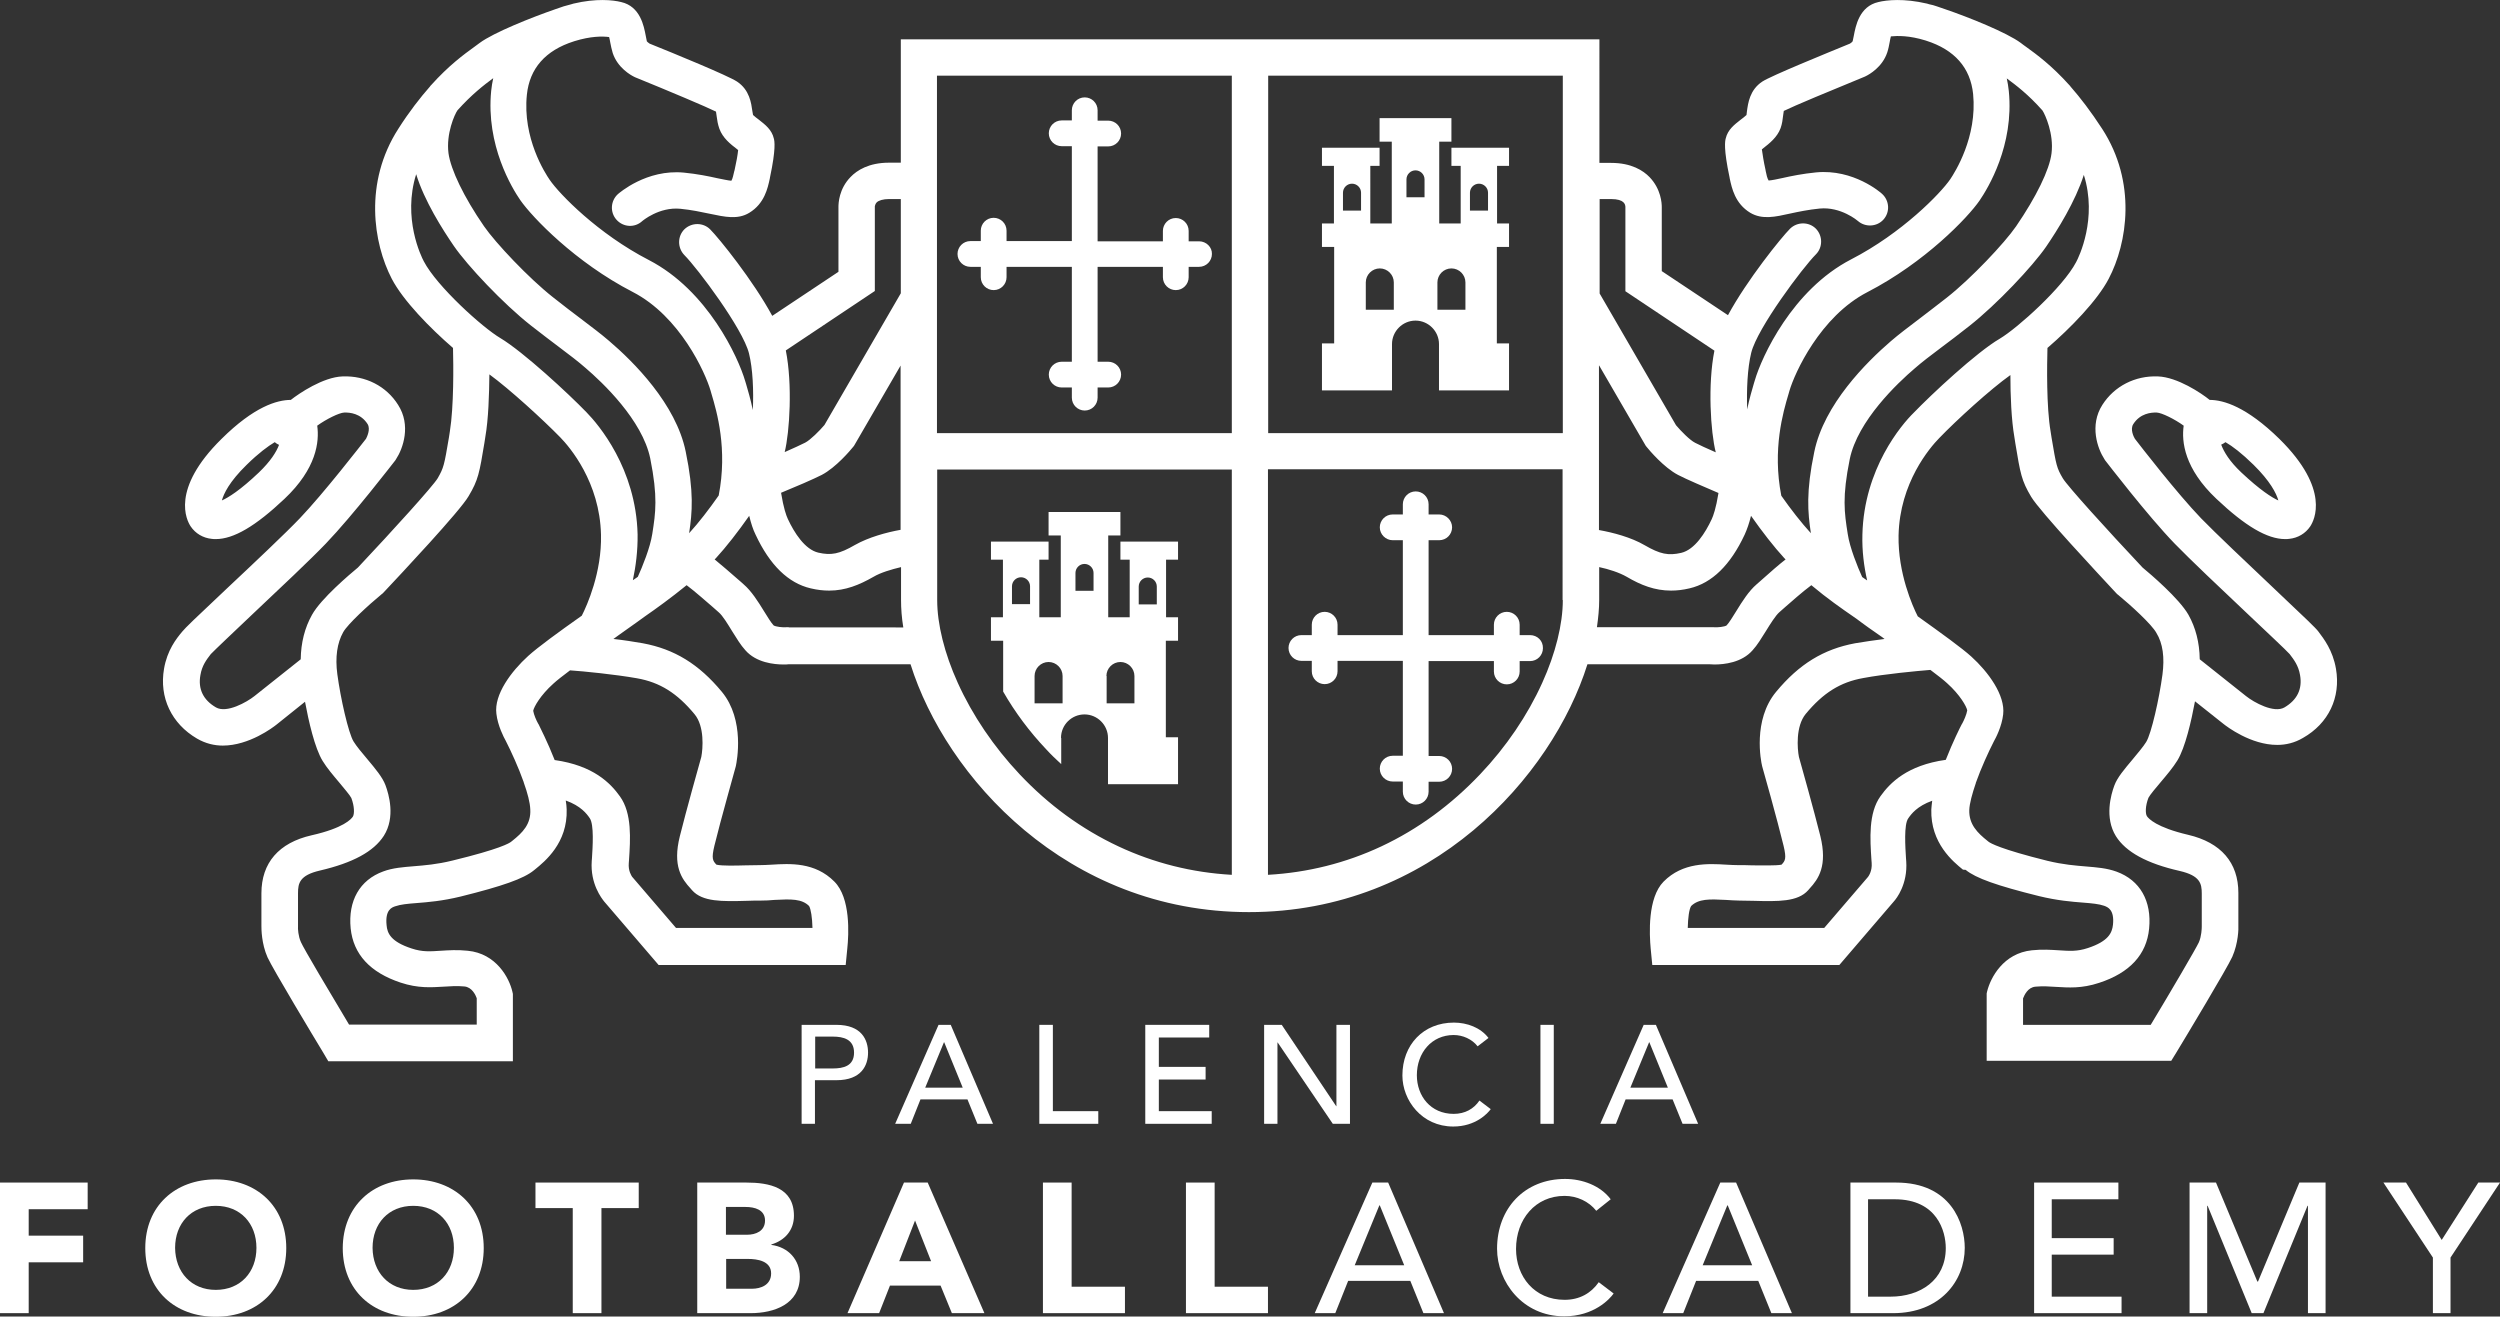 <?xml version="1.0" encoding="utf-8"?>
<!-- Generator: Adobe Illustrator 28.1.0, SVG Export Plug-In . SVG Version: 6.00 Build 0)  -->
<svg version="1.1" id="Capa_1" xmlns="http://www.w3.org/2000/svg" xmlns:xlink="http://www.w3.org/1999/xlink" x="0px" y="0px"
	 viewBox="0 0 110.65 58.27" style="enable-background:new 0 0 110.65 58.27;" xml:space="preserve">
<rect x="0" y="0" width="110.65" height="58.27" fill="#333333" stroke="none"/>
<style type="text/css">
	.st0{fill:#FFFFFF;}
	.st1{clip-path:url(#SVGID_00000044144937012629127590000013633061111528177569_);fill:#FFFFFF;}
	.st2{clip-path:url(#SVGID_00000132786289035229204770000009490915280223059627_);fill:#FFFFFF;}
	.st3{clip-path:url(#SVGID_00000152962759521089107120000014727603675163465131_);fill:#FFFFFF;}
	.st4{clip-path:url(#SVGID_00000060723125775305988980000006282688598906649257_);fill:#FFFFFF;}
	.st5{clip-path:url(#SVGID_00000080194390242261881270000015202901688987470727_);fill:#FFFFFF;}
	.st6{clip-path:url(#SVGID_00000104684387965800224740000003148462050870895491_);fill:#FFFFFF;}
	.st7{clip-path:url(#SVGID_00000050637265229850238360000000823470982572009139_);fill:#FFFFFF;}
</style>
<polygon class="st0" points="0,52.34 0,58.12 1.27,58.12 1.27,55.87 3.68,55.87 3.68,54.69 1.27,54.69 1.27,53.52 3.88,53.52 
	3.88,52.34 "/>
<g>
	<defs>
		<rect id="SVGID_1_" width="110.65" height="58.27"/>
	</defs>
	<clipPath id="SVGID_00000088845541560722754340000003978511517086907788_">
		<use xlink:href="#SVGID_1_"  style="overflow:visible;"/>
	</clipPath>
	<path style="clip-path:url(#SVGID_00000088845541560722754340000003978511517086907788_);fill:#FFFFFF;" d="M9.55,52.2
		c1.8,0,3.12,1.18,3.12,3.04c0,1.85-1.31,3.04-3.12,3.04s-3.12-1.18-3.12-3.04C6.43,53.38,7.75,52.2,9.55,52.2 M9.55,57.09
		c1.09,0,1.8-0.78,1.8-1.86c0-1.08-0.71-1.86-1.8-1.86s-1.8,0.78-1.8,1.86C7.76,56.31,8.47,57.09,9.55,57.09"/>
	<path style="clip-path:url(#SVGID_00000088845541560722754340000003978511517086907788_);fill:#FFFFFF;" d="M18.29,52.2
		c1.8,0,3.12,1.18,3.12,3.04c0,1.85-1.31,3.04-3.12,3.04s-3.12-1.18-3.12-3.04C15.18,53.38,16.49,52.2,18.29,52.2 M18.29,57.09
		c1.09,0,1.8-0.78,1.8-1.86c0-1.08-0.71-1.86-1.8-1.86s-1.8,0.78-1.8,1.86C16.5,56.31,17.21,57.09,18.29,57.09"/>
</g>
<polygon class="st0" points="23.7,52.34 23.7,53.47 25.35,53.47 25.35,58.12 26.62,58.12 26.62,53.47 28.27,53.47 28.27,52.34 "/>
<g>
	<defs>
		<rect id="SVGID_00000170967695293381612180000006809463306288282287_" width="110.65" height="58.27"/>
	</defs>
	<clipPath id="SVGID_00000008139486189927054710000011652238461715369364_">
		<use xlink:href="#SVGID_00000170967695293381612180000006809463306288282287_"  style="overflow:visible;"/>
	</clipPath>
	<path style="clip-path:url(#SVGID_00000008139486189927054710000011652238461715369364_);fill:#FFFFFF;" d="M30.87,52.34h2.16
		c1.01,0,2.11,0.21,2.11,1.47c0,0.64-0.4,1.09-1,1.27v0.02c0.76,0.1,1.26,0.66,1.26,1.41c0,1.21-1.14,1.61-2.17,1.61h-2.37V52.34z
		 M32.14,54.65h0.92c0.39,0,0.8-0.16,0.8-0.63c0-0.48-0.46-0.6-0.86-0.6h-0.87V54.65z M32.14,57.04h1.14c0.4,0,0.85-0.17,0.85-0.68
		c0-0.55-0.61-0.64-1.03-0.64h-0.96V57.04z"/>
</g>
<path class="st0" d="M40.5,54.02l0.71,1.8H39.8L40.5,54.02z M40.01,52.34l-2.5,5.78h1.4l0.48-1.22h2.24l0.5,1.22h1.44l-2.51-5.78
	H40.01z"/>
<polygon class="st0" points="46.16,52.34 46.16,58.12 49.79,58.12 49.79,56.95 47.43,56.95 47.43,52.34 "/>
<polygon class="st0" points="52.49,52.34 52.49,58.12 56.12,58.12 56.12,56.95 53.76,56.95 53.76,52.34 "/>
<path class="st0" d="M61.05,53.35h0.02l1.08,2.65h-2.19L61.05,53.35z M60.74,52.34l-2.55,5.78h0.91l0.57-1.43h2.75l0.58,1.43h0.91
	l-2.47-5.78H60.74z"/>
<g>
	<defs>
		<rect id="SVGID_00000161598380385503850960000010508302012912529837_" width="110.65" height="58.27"/>
	</defs>
	<clipPath id="SVGID_00000170277557782685058940000001135555455828537986_">
		<use xlink:href="#SVGID_00000161598380385503850960000010508302012912529837_"  style="overflow:visible;"/>
	</clipPath>
	<path style="clip-path:url(#SVGID_00000170277557782685058940000001135555455828537986_);fill:#FFFFFF;" d="M70.65,53.59
		c-0.33-0.42-0.86-0.66-1.4-0.66c-1.3,0-2.15,1.04-2.15,2.35c0,1.22,0.81,2.25,2.15,2.25c0.66,0,1.17-0.29,1.51-0.78l0.66,0.5
		c-0.17,0.24-0.86,1.01-2.19,1.01c-1.84,0-2.97-1.53-2.97-2.99c0-1.8,1.23-3.09,3.01-3.09c0.76,0,1.56,0.29,2.02,0.9L70.65,53.59z"
		/>
</g>
<path class="st0" d="M76.45,53.35h0.02l1.08,2.65h-2.19L76.45,53.35z M76.14,52.34l-2.55,5.78h0.91l0.57-1.43h2.75l0.58,1.43h0.91
	l-2.47-5.78H76.14z"/>
<g>
	<defs>
		<rect id="SVGID_00000119796834142158992740000012895798467981422268_" width="110.65" height="58.27"/>
	</defs>
	<clipPath id="SVGID_00000170971650492825406940000000498394427072470177_">
		<use xlink:href="#SVGID_00000119796834142158992740000012895798467981422268_"  style="overflow:visible;"/>
	</clipPath>
	<path style="clip-path:url(#SVGID_00000170971650492825406940000000498394427072470177_);fill:#FFFFFF;" d="M81.9,52.34h2.02
		c2.44,0,3.04,1.82,3.04,2.89c0,1.48-1.1,2.89-3.17,2.89H81.9V52.34z M82.68,57.39h0.99c1.32,0,2.45-0.73,2.45-2.15
		c0-0.74-0.38-2.16-2.26-2.16h-1.18V57.39z"/>
</g>
<polygon class="st0" points="90.03,52.34 90.03,58.12 93.9,58.12 93.9,57.39 90.81,57.39 90.81,55.53 93.55,55.53 93.55,54.8 
	90.81,54.8 90.81,53.08 93.76,53.08 93.76,52.34 "/>
<polygon class="st0" points="101.77,52.34 99.94,56.72 99.91,56.72 98.08,52.34 96.91,52.34 96.91,58.12 97.69,58.12 97.69,53.37 
	97.71,53.37 99.66,58.12 100.18,58.12 102.13,53.37 102.15,53.37 102.15,58.12 102.93,58.12 102.93,52.34 "/>
<polygon class="st0" points="109.69,52.34 108.07,54.88 106.49,52.34 105.49,52.34 107.68,55.66 107.68,58.12 108.46,58.12 
	108.46,55.66 110.65,52.34 "/>
<g>
	<defs>
		<rect id="SVGID_00000098183467534287436280000016251649556391719344_" width="110.65" height="58.27"/>
	</defs>
	<clipPath id="SVGID_00000105427607386285474610000006195068815321943172_">
		<use xlink:href="#SVGID_00000098183467534287436280000016251649556391719344_"  style="overflow:visible;"/>
	</clipPath>
	<path style="clip-path:url(#SVGID_00000105427607386285474610000006195068815321943172_);fill:#FFFFFF;" d="M35.48,45.36h1.54
		c1.12,0,1.4,0.67,1.4,1.23c0,0.55-0.28,1.22-1.4,1.22h-0.95v1.93h-0.59V45.36z M36.08,47.29h0.78c0.47,0,0.94-0.11,0.94-0.7
		c0-0.59-0.47-0.71-0.94-0.71h-0.78V47.29z"/>
</g>
<path class="st0" d="M41.54,45.36h0.54l1.87,4.38h-0.69l-0.44-1.08h-2.08l-0.43,1.08h-0.69L41.54,45.36z M42.61,48.14l-0.82-2.01
	h-0.01l-0.83,2.01H42.61z"/>
<polygon class="st0" points="46,45.36 46.6,45.36 46.6,49.18 48.61,49.18 48.61,49.74 46,49.74 "/>
<polygon class="st0" points="50.69,45.36 53.52,45.36 53.52,45.92 51.29,45.92 51.29,47.22 53.36,47.22 53.36,47.78 51.29,47.78 
	51.29,49.18 53.63,49.18 53.63,49.74 50.69,49.74 "/>
<polygon class="st0" points="55.95,45.36 56.73,45.36 59.14,48.96 59.15,48.96 59.15,45.36 59.75,45.36 59.75,49.74 58.99,49.74 
	56.55,46.14 56.54,46.14 56.54,49.74 55.95,49.74 "/>
<g>
	<defs>
		<rect id="SVGID_00000019660899038023120330000013511025771201381284_" width="110.65" height="58.27"/>
	</defs>
	<clipPath id="SVGID_00000152953561343700228930000006257227568343137725_">
		<use xlink:href="#SVGID_00000019660899038023120330000013511025771201381284_"  style="overflow:visible;"/>
	</clipPath>
	<path style="clip-path:url(#SVGID_00000152953561343700228930000006257227568343137725_);fill:#FFFFFF;" d="M65.4,46.31
		c-0.25-0.32-0.66-0.5-1.06-0.5c-0.98,0-1.63,0.79-1.63,1.78c0,0.92,0.61,1.71,1.63,1.71c0.5,0,0.89-0.22,1.14-0.59l0.5,0.38
		c-0.13,0.18-0.66,0.77-1.66,0.77c-1.39,0-2.25-1.16-2.25-2.26c0-1.36,0.93-2.34,2.28-2.34c0.58,0,1.18,0.22,1.53,0.68L65.4,46.31z"
		/>
</g>
<rect x="68.18" y="45.36" class="st0" width="0.59" height="4.38"/>
<path class="st0" d="M72.75,45.36h0.54l1.87,4.38h-0.69l-0.44-1.08h-2.08l-0.43,1.08h-0.69L72.75,45.36z M73.82,48.14L73,46.13
	h-0.01l-0.83,2.01H73.82z"/>
<g>
	<defs>
		<rect id="SVGID_00000182521991091572044710000004919657782754557884_" width="110.65" height="58.27"/>
	</defs>
	<clipPath id="SVGID_00000060709354595804869090000016298486686934131119_">
		<use xlink:href="#SVGID_00000182521991091572044710000004919657782754557884_"  style="overflow:visible;"/>
	</clipPath>
	<path style="clip-path:url(#SVGID_00000060709354595804869090000016298486686934131119_);fill:#FFFFFF;" d="M66.79,7.34v-0.8h-2.55
		v0.8h0.41v2.55H63.7V6.27h0.54V5.23h-3.18v1.04h0.54v3.62h-0.95V7.34h0.41v-0.8h-2.55v0.8h0.53v2.55h-0.53v1.04h0.54v4.27h-0.54
		v1.04v1.04h3.1v-2.05v0c0-0.57,0.47-1.04,1.04-1.04s1.04,0.47,1.04,1.04v2.05h3.1v-1.04V15.2h-0.54v-4.27h0.54V9.89h-0.53V7.34
		H66.79z M60.24,9.32h-0.8V8.53c0-0.22,0.18-0.4,0.4-0.4c0.22,0,0.4,0.18,0.4,0.4V9.32z M61.68,13.71h-1.23V12.5
		c0-0.34,0.28-0.62,0.62-0.62c0.34,0,0.62,0.28,0.62,0.62V13.71z M63.05,8.73h-0.8V7.94c0-0.22,0.18-0.4,0.4-0.4s0.4,0.18,0.4,0.4
		V8.73z M64.85,13.71h-1.23V12.5c0-0.34,0.28-0.62,0.62-0.62c0.34,0,0.62,0.28,0.62,0.62V13.71z M65.86,9.32h-0.8V8.53
		c0-0.22,0.18-0.4,0.4-0.4s0.4,0.18,0.4,0.4V9.32z"/>
	<path style="clip-path:url(#SVGID_00000060709354595804869090000016298486686934131119_);fill:#FFFFFF;" d="M53.07,10.68h-0.46
		v-0.46c0-0.32-0.26-0.57-0.57-0.57c-0.32,0-0.57,0.26-0.57,0.57v0.46h-2.89v-4.2h0.47c0.32,0,0.57-0.26,0.57-0.57
		c0-0.32-0.26-0.57-0.57-0.57h-0.47V4.88c0-0.32-0.26-0.57-0.57-0.57c-0.32,0-0.57,0.26-0.57,0.57v0.45h-0.45
		c-0.32,0-0.57,0.26-0.57,0.57c0,0.32,0.26,0.57,0.57,0.57h0.45v4.2h-2.89v-0.46c0-0.32-0.26-0.57-0.57-0.57
		c-0.32,0-0.57,0.26-0.57,0.57v0.46h-0.46c-0.32,0-0.57,0.26-0.57,0.57c0,0.32,0.26,0.57,0.57,0.57h0.46v0.46
		c0,0.32,0.26,0.57,0.57,0.57c0.32,0,0.57-0.26,0.57-0.57v-0.46h2.89v4.2h-0.45c-0.32,0-0.57,0.26-0.57,0.57
		c0,0.32,0.26,0.57,0.57,0.57h0.45v0.45c0,0.32,0.26,0.57,0.57,0.57c0.32,0,0.57-0.26,0.57-0.57v-0.45h0.47
		c0.32,0,0.57-0.26,0.57-0.57c0-0.32-0.26-0.57-0.57-0.57h-0.47v-4.2h2.89v0.46c0,0.32,0.26,0.57,0.57,0.57
		c0.32,0,0.57-0.26,0.57-0.57v-0.46h0.46c0.32,0,0.57-0.26,0.57-0.57C53.65,10.94,53.39,10.68,53.07,10.68"/>
	<path style="clip-path:url(#SVGID_00000060709354595804869090000016298486686934131119_);fill:#FFFFFF;" d="M67.72,28.11h-0.46
		v-0.46c0-0.32-0.26-0.57-0.57-0.57c-0.32,0-0.57,0.26-0.57,0.57v0.46h-2.89v-4.2h0.47c0.32,0,0.57-0.26,0.57-0.57
		s-0.26-0.57-0.57-0.57h-0.47v-0.45c0-0.32-0.26-0.57-0.57-0.57c-0.32,0-0.57,0.26-0.57,0.57v0.45h-0.45
		c-0.32,0-0.57,0.26-0.57,0.57s0.26,0.57,0.57,0.57h0.45v4.2h-2.89v-0.46c0-0.32-0.26-0.57-0.57-0.57c-0.32,0-0.57,0.26-0.57,0.57
		v0.46h-0.46c-0.32,0-0.57,0.26-0.57,0.57c0,0.32,0.26,0.57,0.57,0.57h0.46v0.46c0,0.32,0.26,0.57,0.57,0.57
		c0.32,0,0.57-0.26,0.57-0.57v-0.46h2.89v4.2h-0.45c-0.32,0-0.57,0.26-0.57,0.57c0,0.32,0.26,0.57,0.57,0.57h0.45v0.45
		c0,0.32,0.26,0.57,0.57,0.57c0.32,0,0.57-0.26,0.57-0.57V34.6h0.47c0.32,0,0.57-0.26,0.57-0.57c0-0.32-0.26-0.57-0.57-0.57h-0.47
		v-4.2h2.89v0.46c0,0.32,0.26,0.57,0.57,0.57c0.32,0,0.57-0.26,0.57-0.57v-0.46h0.46c0.32,0,0.57-0.26,0.57-0.57
		C68.3,28.36,68.04,28.11,67.72,28.11"/>
	<path style="clip-path:url(#SVGID_00000060709354595804869090000016298486686934131119_);fill:#FFFFFF;" d="M46.96,32.66
		c0-0.58,0.47-1.04,1.04-1.04s1.04,0.47,1.04,1.04v2.05h3.1v-1.04v-1.04H51.6v-4.27h0.54v-1.04h-0.53v-2.55h0.53v-0.8h-2.55v0.8H50
		v2.55h-0.95v-3.62h0.54v-1.04h-3.18v1.04h0.54v3.62H46v-2.55h0.41v-0.8h-2.55v0.8h0.53v2.55h-0.53v1.04h0.54v2.25
		c0.52,0.91,1.17,1.78,1.91,2.56c0.21,0.23,0.43,0.44,0.66,0.65V32.66z M50.4,25.96L50.4,25.96c0-0.22,0.18-0.4,0.4-0.4
		s0.4,0.18,0.4,0.4v0.79h-0.8V25.96z M48.97,29.92L48.97,29.92c0-0.34,0.28-0.62,0.62-0.62s0.62,0.28,0.62,0.62v1.21h-1.23V29.92z
		 M47.6,25.36L47.6,25.36c0-0.22,0.18-0.4,0.4-0.4s0.4,0.18,0.4,0.4v0.79h-0.8V25.36z M45.59,26.74h-0.8v-0.79
		c0-0.22,0.18-0.4,0.4-0.4s0.4,0.18,0.4,0.4V26.74z M45.79,31.13v-1.21c0-0.34,0.28-0.62,0.62-0.62s0.62,0.28,0.62,0.62v1.21H45.79z
		"/>
	<path style="clip-path:url(#SVGID_00000060709354595804869090000016298486686934131119_);fill:#FFFFFF;" d="M103.39,29.6
		c-0.14-0.82-0.54-1.33-0.78-1.65c-0.12-0.16-0.51-0.53-2-1.94c-1.14-1.08-2.56-2.42-3.19-3.07c-1.06-1.1-2.7-3.22-2.93-3.52
		c-0.05-0.08-0.22-0.42-0.07-0.65c0.3-0.47,0.78-0.52,1.04-0.51c0.22,0.01,0.79,0.29,1.19,0.58c-0.1,0.71,0.03,1.9,1.45,3.24
		c1.28,1.21,2.25,1.78,3.04,1.78c0.06,0,0.12,0,0.18-0.01c0.39-0.04,0.72-0.24,0.93-0.55c0.18-0.27,0.9-1.64-1.36-3.87
		C99.43,18,98.41,17.7,97.8,17.7c-0.37-0.3-1.43-1.01-2.29-1.04c-1.01-0.04-1.93,0.43-2.46,1.26c-0.58,0.91-0.21,1.94,0.09,2.4
		l0.03,0.05c0.08,0.1,1.88,2.45,3.08,3.69c0.66,0.68,2.03,1.98,3.25,3.13c0.79,0.75,1.69,1.59,1.84,1.76
		c0.19,0.25,0.39,0.51,0.46,0.93c0.11,0.62-0.13,1.1-0.69,1.43c-0.46,0.27-1.35-0.22-1.7-0.5l-2.05-1.63
		c-0.01-0.74-0.18-1.4-0.5-1.97c-0.41-0.72-1.69-1.81-2.03-2.09c-1.58-1.68-3.32-3.6-3.53-3.95c-0.27-0.46-0.29-0.56-0.5-1.81
		l-0.04-0.26c-0.19-1.1-0.16-2.94-0.14-3.7c1.02-0.88,2.21-2.1,2.71-3.06c0.83-1.58,1.25-4.27-0.29-6.64
		c-0.5-0.77-0.97-1.38-1.4-1.87c-0.01-0.01-0.01-0.02-0.02-0.03c-0.01-0.01-0.01-0.01-0.02-0.02c-0.8-0.89-1.46-1.37-1.93-1.71
		c-0.08-0.06-0.16-0.11-0.23-0.17c-0.62-0.46-2.31-1.14-3.37-1.5c-0.11-0.04-0.23-0.08-0.35-0.12c-0.11-0.04-0.22-0.07-0.33-0.09
		c-0.04-0.01-0.07-0.02-0.1-0.03C84.26-0.08,83.51,0,83.14,0.09c-0.85,0.19-1.01,1.07-1.09,1.49c-0.02,0.09-0.04,0.2-0.05,0.24
		c-0.01,0.03-0.07,0.08-0.12,0.11c-1.07,0.44-3.48,1.42-3.88,1.68c-0.56,0.37-0.63,0.96-0.68,1.31c-0.01,0.05-0.01,0.12-0.02,0.17
		c-0.06,0.06-0.18,0.15-0.26,0.21c-0.28,0.22-0.57,0.44-0.66,0.83c-0.03,0.11-0.1,0.45,0.17,1.72l0.01,0.06
		c0.09,0.41,0.23,1.1,0.91,1.51C78,9.73,78.57,9.6,79.24,9.45c0.37-0.08,0.8-0.17,1.3-0.22c0.94-0.09,1.68,0.54,1.69,0.55
		c0.33,0.29,0.84,0.26,1.13-0.06c0.3-0.33,0.27-0.84-0.06-1.14c-0.05-0.05-1.26-1.11-2.92-0.95c-0.6,0.06-1.09,0.16-1.49,0.25
		c-0.22,0.05-0.47,0.1-0.61,0.11c-0.06-0.09-0.1-0.26-0.13-0.42l-0.01-0.06c-0.08-0.35-0.13-0.69-0.16-0.9
		C78,6.6,78.02,6.58,78.03,6.57c0.28-0.22,0.63-0.49,0.78-0.9c0.07-0.2,0.09-0.38,0.11-0.55c0.01-0.06,0.02-0.15,0.03-0.21
		C79.37,4.7,81.05,4,82.54,3.39l0.06-0.03c0.12-0.06,0.71-0.38,0.93-1.04c0.05-0.15,0.08-0.31,0.11-0.47
		c0.01-0.07,0.03-0.16,0.05-0.24c0.3-0.03,0.82-0.04,1.53,0.18c0.01,0,0.02,0.01,0.03,0.01c1.26,0.4,1.96,1.2,2.08,2.36
		c0.19,1.91-0.81,3.47-1.01,3.77c-0.43,0.63-2.14,2.39-4.39,3.55c-2.61,1.35-3.96,4.32-4.26,5.35l-0.04,0.13
		c-0.08,0.28-0.2,0.67-0.3,1.16c-0.03-0.85,0.01-1.82,0.18-2.51c0.27-1.09,2.28-3.77,2.86-4.35c0.31-0.31,0.31-0.82,0-1.14
		c-0.31-0.31-0.82-0.31-1.14,0c-0.39,0.39-1.9,2.26-2.75,3.83l-2.93-1.95V9.16c0-0.16-0.03-0.79-0.54-1.32
		c-0.28-0.29-0.8-0.63-1.7-0.63h0h-0.52V1.74H39.87V7.2h-0.52h0c-0.9,0-1.42,0.34-1.7,0.63C37.13,8.36,37.11,9,37.11,9.16v2.87
		l-2.93,1.95c-0.85-1.57-2.35-3.43-2.75-3.83c-0.31-0.31-0.82-0.31-1.14,0c-0.31,0.31-0.31,0.82,0,1.14
		c0.58,0.58,2.59,3.26,2.86,4.35c0.17,0.68,0.21,1.66,0.17,2.51c-0.1-0.49-0.22-0.88-0.3-1.16l-0.04-0.13
		c-0.3-1.03-1.65-4-4.26-5.35c-2.25-1.16-3.96-2.92-4.39-3.55c-0.2-0.29-1.21-1.85-1.01-3.77c0.12-1.16,0.82-1.96,2.08-2.36
		c0.01,0,0.02-0.01,0.03-0.01c0.71-0.22,1.23-0.22,1.53-0.18c0.02,0.08,0.04,0.17,0.05,0.24c0.03,0.15,0.06,0.31,0.11,0.47
		c0.22,0.66,0.81,0.98,0.93,1.04l0.06,0.03c1.5,0.61,3.18,1.32,3.58,1.52c0.01,0.06,0.02,0.14,0.03,0.21
		c0.02,0.17,0.05,0.35,0.12,0.55c0.15,0.41,0.49,0.68,0.78,0.9c0.01,0.01,0.03,0.03,0.05,0.04c-0.02,0.21-0.08,0.55-0.16,0.9
		L32.5,7.57C32.46,7.73,32.43,7.91,32.37,8c-0.14-0.01-0.4-0.07-0.61-0.11c-0.4-0.09-0.89-0.19-1.49-0.25
		c-1.66-0.16-2.87,0.91-2.92,0.95c-0.33,0.3-0.36,0.81-0.06,1.14c0.3,0.33,0.8,0.36,1.13,0.06c0.01-0.01,0.75-0.64,1.69-0.55
		c0.5,0.05,0.92,0.14,1.3,0.22c0.67,0.14,1.24,0.27,1.75-0.04c0.68-0.41,0.82-1.1,0.91-1.51l0.01-0.06c0.27-1.27,0.2-1.61,0.17-1.72
		c-0.09-0.39-0.38-0.61-0.66-0.83c-0.08-0.06-0.2-0.15-0.26-0.21c-0.01-0.05-0.02-0.12-0.03-0.17c-0.05-0.35-0.12-0.94-0.68-1.31
		c-0.39-0.26-2.8-1.25-3.87-1.68c-0.05-0.03-0.1-0.08-0.12-0.1c-0.01-0.05-0.03-0.16-0.05-0.25c-0.08-0.42-0.24-1.3-1.09-1.49
		C27.13,0,26.39-0.08,25.38,0.16c-0.03,0.01-0.07,0.02-0.1,0.03c-0.11,0.03-0.22,0.06-0.33,0.09c-0.12,0.04-0.24,0.08-0.35,0.12
		c-1.07,0.37-2.75,1.04-3.37,1.5c-0.07,0.05-0.15,0.11-0.23,0.17c-0.47,0.34-1.13,0.82-1.93,1.71c-0.01,0.01-0.01,0.01-0.02,0.02
		c-0.01,0.01-0.01,0.02-0.02,0.03c-0.43,0.49-0.91,1.1-1.4,1.87c-1.53,2.38-1.11,5.06-0.29,6.64c0.5,0.96,1.69,2.18,2.71,3.06
		c0.02,0.76,0.04,2.59-0.14,3.7l-0.04,0.26c-0.21,1.24-0.23,1.34-0.5,1.81c-0.21,0.35-1.95,2.27-3.53,3.95
		c-0.35,0.29-1.63,1.37-2.03,2.09c-0.32,0.57-0.49,1.23-0.5,1.97l-2.05,1.63c-0.34,0.27-1.23,0.77-1.7,0.5
		c-0.57-0.33-0.8-0.82-0.69-1.43c0.07-0.42,0.26-0.67,0.46-0.93c0.15-0.16,1.05-1.01,1.84-1.76c1.21-1.14,2.59-2.44,3.25-3.13
		c1.2-1.25,3-3.59,3.08-3.69l0.03-0.05c0.31-0.47,0.67-1.5,0.09-2.4c-0.52-0.83-1.44-1.3-2.46-1.26c-0.86,0.03-1.92,0.75-2.29,1.04
		c-0.61,0-1.63,0.3-3.07,1.73c-2.26,2.23-1.54,3.6-1.36,3.87c0.21,0.31,0.54,0.51,0.93,0.55c0.06,0.01,0.12,0.01,0.18,0.01
		c0.79,0,1.76-0.57,3.04-1.78c1.42-1.34,1.55-2.53,1.45-3.24c0.4-0.29,0.97-0.57,1.19-0.58c0.26-0.01,0.74,0.04,1.04,0.51
		c0.14,0.23-0.03,0.57-0.07,0.65c-0.23,0.29-1.87,2.41-2.93,3.52c-0.63,0.66-2.05,2-3.19,3.07c-1.49,1.4-1.88,1.78-2.01,1.94
		C7.8,28.27,7.4,28.78,7.26,29.6c-0.22,1.27,0.33,2.43,1.46,3.09C9.1,32.91,9.49,33,9.86,33c1.17,0,2.23-0.81,2.38-0.93l1.26-1.01
		c0.16,0.86,0.43,2.05,0.78,2.62c0.19,0.31,0.47,0.64,0.74,0.96c0.19,0.23,0.48,0.57,0.53,0.68c0.14,0.37,0.14,0.7,0.07,0.82
		c-0.07,0.11-0.41,0.51-1.83,0.83c-1.45,0.33-2.22,1.22-2.22,2.57v1.44c0,0.13,0,0.78,0.27,1.39c0.23,0.51,2.09,3.6,2.46,4.21
		l0.23,0.39h8.17v-2.98l-0.02-0.09c-0.14-0.62-0.72-1.7-1.98-1.82c-0.47-0.05-0.85-0.02-1.19,0c-0.47,0.03-0.81,0.06-1.29-0.1
		c-0.92-0.3-1.08-0.67-1.11-1.03c-0.07-0.68,0.23-0.79,0.39-0.84c0.23-0.08,0.54-0.11,0.93-0.14c0.51-0.04,1.14-0.09,1.96-0.29
		c1.85-0.46,2.79-0.79,3.24-1.16l0.05-0.04c0.43-0.35,1.45-1.17,1.4-2.66c0-0.12-0.02-0.25-0.04-0.39c0.67,0.24,0.93,0.59,1.06,0.78
		c0.2,0.28,0.13,1.29,0.1,1.77l-0.01,0.13c-0.07,1.01,0.44,1.65,0.55,1.79l2.41,2.81h8.28l0.07-0.72c0.07-0.65,0.15-2.25-0.57-2.97
		c-0.86-0.87-1.97-0.8-2.78-0.75c-0.19,0.01-0.36,0.02-0.52,0.02c-0.2,0-0.43,0.01-0.64,0.01c-0.39,0.01-1.02,0.03-1.28-0.03
		c-0.16-0.17-0.23-0.26-0.09-0.84c0.26-1.08,0.94-3.47,0.94-3.49l0.01-0.04c0.04-0.2,0.41-2.03-0.62-3.28
		c-1.02-1.23-2.1-1.89-3.5-2.15c-0.4-0.07-0.85-0.14-1.3-0.19c0.08-0.06,0.15-0.11,0.22-0.16c0.4-0.28,0.69-0.49,0.83-0.59
		c0.08-0.06,0.21-0.15,0.36-0.26c0.45-0.31,1.13-0.8,1.83-1.37c0.39,0.29,0.91,0.76,1.16,0.97c0.1,0.09,0.19,0.17,0.26,0.23
		c0.17,0.14,0.4,0.52,0.59,0.83c0.2,0.32,0.38,0.62,0.59,0.85c0.48,0.55,1.27,0.63,1.69,0.63c0.09,0,0.17,0,0.22-0.01h5.4
		c1.56,4.97,6.91,10.97,14.98,10.97s13.42-6,14.98-10.97h5.4c0.05,0,0.13,0.01,0.22,0.01c0.43,0,1.21-0.08,1.69-0.63
		c0.21-0.23,0.39-0.53,0.59-0.85c0.19-0.31,0.43-0.69,0.59-0.83c0.07-0.06,0.16-0.14,0.26-0.23c0.24-0.21,0.77-0.68,1.16-0.97
		c0.69,0.58,1.38,1.06,1.83,1.37c0.15,0.11,0.28,0.19,0.36,0.26c0.14,0.11,0.43,0.31,0.83,0.59c0.07,0.05,0.15,0.1,0.22,0.16
		c-0.45,0.06-0.9,0.12-1.3,0.19c-1.4,0.26-2.48,0.92-3.5,2.15c-1.04,1.25-0.67,3.08-0.62,3.28l0.01,0.04
		c0.01,0.02,0.68,2.41,0.94,3.49c0.14,0.58,0.07,0.67-0.09,0.84c-0.25,0.05-0.89,0.03-1.28,0.03c-0.21-0.01-0.44-0.01-0.64-0.01
		c-0.16,0-0.34-0.01-0.52-0.02c-0.81-0.05-1.93-0.11-2.78,0.75c-0.71,0.72-0.63,2.32-0.57,2.97l0.07,0.72h8.28l2.41-2.81
		c0.12-0.13,0.62-0.77,0.55-1.78l-0.01-0.13c-0.03-0.49-0.1-1.5,0.1-1.77c0.13-0.19,0.39-0.54,1.06-0.78
		c-0.02,0.14-0.03,0.27-0.04,0.39c-0.04,1.49,0.97,2.31,1.4,2.66L87,38.5c0.45,0.37,1.39,0.7,3.24,1.16
		c0.82,0.2,1.45,0.25,1.96,0.29c0.39,0.03,0.7,0.06,0.93,0.14c0.16,0.06,0.46,0.17,0.39,0.84c-0.04,0.36-0.2,0.73-1.11,1.03
		c-0.48,0.16-0.82,0.13-1.29,0.1c-0.34-0.02-0.72-0.05-1.19,0c-1.26,0.13-1.83,1.21-1.98,1.82l-0.02,0.09v2.98h8.17l0.24-0.39
		c0.37-0.61,2.23-3.7,2.46-4.21c0.27-0.61,0.28-1.26,0.27-1.39v-1.44c0-1.34-0.77-2.23-2.22-2.57c-1.41-0.33-1.76-0.72-1.83-0.83
		c-0.07-0.12-0.07-0.45,0.07-0.81c0.06-0.12,0.35-0.47,0.54-0.69c0.27-0.32,0.55-0.65,0.74-0.96c0.35-0.57,0.62-1.76,0.78-2.62
		l1.26,1c0.15,0.12,1.21,0.93,2.38,0.93c0.38,0,0.77-0.09,1.14-0.31C103.06,32.02,103.61,30.87,103.39,29.6 M98.5,19.57
		c0.31,0.18,0.72,0.49,1.24,1c0.74,0.73,1.01,1.26,1.1,1.58c-0.29-0.13-0.81-0.46-1.64-1.24c-0.52-0.49-0.77-0.91-0.89-1.23
		C98.37,19.65,98.44,19.62,98.5,19.57 M11.46,20.91c-0.83,0.79-1.35,1.11-1.64,1.24c0.08-0.29,0.32-0.82,1.1-1.58
		c0.53-0.52,0.94-0.82,1.24-1c0.06,0.05,0.12,0.09,0.19,0.12C12.23,20.01,11.97,20.42,11.46,20.91 M34.78,15.51l3.94-2.63V9.15V9.13
		c0,0,0.02-0.11,0.08-0.17c0.09-0.09,0.29-0.15,0.55-0.15c0.19,0,0.36,0,0.52,0v4.17l-3.38,5.83c-0.22,0.26-0.62,0.66-0.85,0.78
		c-0.17,0.09-0.53,0.25-0.91,0.42C34.95,19.12,35.08,17.01,34.78,15.51 M36.37,21.02c0.63-0.33,1.27-1.09,1.39-1.24l0.04-0.05
		l2.06-3.55v7.27c-0.62,0.11-1.42,0.33-2.02,0.67c-0.69,0.4-1.05,0.47-1.62,0.34c-0.6-0.14-1.07-0.89-1.35-1.49
		c-0.07-0.15-0.19-0.48-0.3-1.16C35.16,21.57,36.02,21.2,36.37,21.02 M22.68,37.21l-0.05,0.04c-0.08,0.07-0.51,0.33-2.61,0.84
		c-0.69,0.17-1.23,0.21-1.71,0.25c-0.47,0.04-0.92,0.07-1.35,0.23c-1.04,0.38-1.56,1.3-1.44,2.52c0.12,1.15,0.86,1.95,2.21,2.4
		c0.78,0.26,1.37,0.21,1.9,0.18c0.3-0.02,0.59-0.04,0.92-0.01c0.34,0.03,0.5,0.38,0.55,0.52v1.17h-5.65
		c-0.88-1.47-2.01-3.37-2.13-3.65c-0.12-0.26-0.14-0.6-0.13-0.7v-1.47c0-0.44,0.07-0.79,0.97-1c1.46-0.34,2.38-0.84,2.83-1.54
		c0.52-0.82,0.22-1.84,0.07-2.24c-0.13-0.35-0.45-0.73-0.81-1.16c-0.23-0.27-0.47-0.56-0.6-0.77c-0.23-0.37-0.58-1.93-0.72-2.98
		c-0.1-0.75-0.01-1.38,0.26-1.86c0.2-0.36,1.13-1.21,1.7-1.68l0.04-0.03l0.04-0.04c0.79-0.84,3.39-3.61,3.77-4.27
		c0.43-0.72,0.48-1.03,0.7-2.36l0.04-0.26c0.14-0.8,0.17-1.88,0.18-2.77c0.88,0.64,2.38,2.01,3.14,2.79
		c0.41,0.42,1.75,1.98,1.8,4.31c0.04,1.66-0.62,3.13-0.85,3.58c-1.05,0.74-1.95,1.4-2.37,1.78c-0.75,0.68-1.52,1.71-1.41,2.56
		c0.06,0.53,0.33,1.05,0.41,1.19c0.24,0.47,0.57,1.19,0.8,1.84c0,0,0,0.01,0,0.01c0.17,0.47,0.28,0.9,0.29,1.19
		C23.51,36.48,23.12,36.86,22.68,37.21 M28.19,30.02c1.02,0.18,1.78,0.66,2.55,1.59c0.45,0.54,0.37,1.53,0.3,1.89
		c-0.08,0.28-0.69,2.46-0.95,3.51c-0.33,1.32,0.08,1.89,0.48,2.32c0.02,0.02,0.04,0.04,0.06,0.07c0.46,0.52,1.33,0.5,2.43,0.47
		c0.21-0.01,0.41-0.01,0.6-0.01c0.21,0,0.42-0.01,0.62-0.03c0.74-0.04,1.21-0.05,1.53,0.27c0.08,0.13,0.14,0.52,0.15,0.97h-6.04
		l-1.93-2.25l0.01,0.01l-0.02-0.02c-0.03-0.05-0.18-0.26-0.15-0.61l0.01-0.13c0.06-0.92,0.14-2.07-0.4-2.82
		c-0.42-0.59-1.18-1.37-2.89-1.61c-0.31-0.79-0.65-1.45-0.71-1.58l-0.02-0.03c-0.08-0.14-0.19-0.39-0.22-0.57
		c0.03-0.17,0.32-0.69,0.89-1.2c0.15-0.14,0.42-0.35,0.74-0.59C25.83,29.71,27.23,29.85,28.19,30.02 M28.87,23.63
		c-0.09,0.6-0.44,1.46-0.64,1.9c-0.08,0.05-0.15,0.11-0.22,0.15c0.13-0.61,0.22-1.3,0.21-2.03c-0.07-2.92-1.74-4.87-2.26-5.4
		c-0.79-0.82-2.8-2.68-3.82-3.29c-0.78-0.46-2.8-2.28-3.38-3.39c-0.12-0.22-0.95-1.92-0.34-3.86c0.36,1.18,1.17,2.45,1.67,3.18
		c0.6,0.87,2.18,2.55,3.4,3.51c0.49,0.38,0.89,0.69,1.24,0.95c0.48,0.36,0.86,0.65,1.18,0.93c0.75,0.64,2.52,2.31,2.87,4.01
		C29.12,21.99,29.02,22.68,28.87,23.63 M30.5,23.6c0.14-0.92,0.22-1.82-0.15-3.61c-0.43-2.11-2.31-3.98-3.39-4.9
		c-0.36-0.31-0.76-0.61-1.26-0.99c-0.35-0.26-0.75-0.57-1.22-0.94c-1.07-0.84-2.55-2.41-3.06-3.15c-0.89-1.29-1.47-2.5-1.57-3.23
		c-0.11-0.86,0.27-1.72,0.4-1.9c0.63-0.7,1.16-1.11,1.58-1.42c-0.04,0.18-0.07,0.37-0.09,0.56c-0.24,2.41,0.93,4.32,1.29,4.84
		c0.53,0.76,2.43,2.75,4.97,4.06c2.1,1.08,3.22,3.58,3.45,4.37l0.04,0.14c0.24,0.8,0.72,2.45,0.32,4.5
		C31.39,22.53,30.93,23.13,30.5,23.6 M34.91,27.76l-0.07,0c-0.19,0.02-0.51-0.02-0.6-0.08c-0.12-0.13-0.27-0.38-0.42-0.62
		c-0.27-0.44-0.56-0.9-0.91-1.2c-0.07-0.06-0.15-0.14-0.25-0.22c-0.37-0.32-0.72-0.63-1.03-0.88c0.02-0.02,0.04-0.04,0.06-0.06
		c0.45-0.49,0.98-1.17,1.47-1.87c0.08,0.33,0.17,0.61,0.28,0.83c0.63,1.35,1.45,2.15,2.44,2.38c0.29,0.07,0.56,0.1,0.82,0.1
		c0.72,0,1.33-0.25,1.96-0.61c0.32-0.19,0.8-0.33,1.22-0.43v1.46c0,0.38,0.03,0.79,0.1,1.21H34.91z M54.52,38.72
		c-1.76-0.1-3.44-0.52-5.02-1.26c-1.62-0.76-3.09-1.83-4.37-3.19c-1.14-1.21-2.09-2.61-2.74-4.05c-0.59-1.3-0.91-2.6-0.91-3.66
		v-5.78h13.04V38.72z M54.52,19.17H41.47V3.35h13.05V19.17z M70.78,16.18l2.06,3.55l0.04,0.05c0.12,0.15,0.76,0.91,1.39,1.24
		c0.36,0.19,1.21,0.55,1.79,0.8c-0.11,0.68-0.23,1.01-0.3,1.16c-0.28,0.6-0.75,1.35-1.35,1.49c-0.57,0.13-0.93,0.06-1.62-0.34
		c-0.6-0.35-1.4-0.56-2.02-0.67V16.18z M71.3,8.81L71.3,8.81c0.61,0,0.63,0.25,0.64,0.34v3.74l3.94,2.63
		c-0.3,1.49-0.17,3.6,0.06,4.5c-0.39-0.17-0.74-0.33-0.91-0.42c-0.24-0.12-0.63-0.52-0.85-0.78l-3.38-5.83V8.81
		C70.94,8.81,71.11,8.81,71.3,8.81 M69.17,26.56c0,1.06-0.32,2.36-0.91,3.66c-0.65,1.44-1.6,2.84-2.75,4.05
		c-1.28,1.35-2.75,2.43-4.37,3.19c-1.58,0.74-3.26,1.16-5.02,1.26V20.77h13.04V26.56z M69.17,19.17H56.13V3.35h13.04V19.17z
		 M78,25.64c-0.1,0.09-0.18,0.16-0.25,0.22c-0.35,0.3-0.64,0.76-0.91,1.2c-0.15,0.24-0.3,0.49-0.42,0.62
		c-0.08,0.06-0.39,0.1-0.61,0.08l-0.04,0h-5.09c0.06-0.42,0.1-0.82,0.1-1.21V25.1c0.42,0.09,0.89,0.24,1.22,0.43
		c0.63,0.37,1.24,0.61,1.96,0.61c0.26,0,0.53-0.03,0.82-0.1c0.99-0.23,1.81-1.03,2.44-2.38c0.1-0.22,0.2-0.5,0.28-0.83
		c0.49,0.7,1.02,1.38,1.47,1.87c0.02,0.02,0.04,0.04,0.06,0.06C78.71,25.01,78.37,25.31,78,25.64 M80.15,23.6
		c-0.43-0.47-0.89-1.06-1.31-1.66c-0.4-2.05,0.08-3.7,0.32-4.5l0.04-0.14c0.23-0.79,1.36-3.29,3.45-4.37
		c2.54-1.31,4.45-3.3,4.97-4.06c0.36-0.53,1.53-2.43,1.29-4.84c-0.02-0.19-0.05-0.38-0.09-0.56c0.42,0.31,0.95,0.71,1.58,1.42
		c0.12,0.18,0.51,1.04,0.4,1.9c-0.09,0.73-0.68,1.93-1.57,3.23c-0.51,0.74-1.99,2.31-3.06,3.15c-0.47,0.37-0.87,0.67-1.22,0.94
		c-0.5,0.38-0.9,0.68-1.26,0.99c-1.08,0.93-2.96,2.8-3.39,4.9C79.93,21.77,80.01,22.67,80.15,23.6 M82.43,23.66
		c-0.02,0.73,0.07,1.41,0.21,2.03c-0.07-0.05-0.14-0.1-0.22-0.15c-0.2-0.44-0.55-1.3-0.64-1.91c-0.15-0.95-0.25-1.63,0.09-3.31
		c0.35-1.7,2.12-3.37,2.87-4.01c0.32-0.28,0.7-0.57,1.18-0.93c0.36-0.27,0.76-0.57,1.24-0.95c1.22-0.96,2.8-2.64,3.4-3.51
		c0.5-0.73,1.3-2.01,1.67-3.18c0.61,1.93-0.22,3.64-0.34,3.86c-0.58,1.11-2.59,2.92-3.38,3.39c-1.03,0.6-3.03,2.47-3.82,3.29
		C84.17,18.79,82.5,20.74,82.43,23.66 M86.85,32.02l-0.02,0.03c-0.07,0.13-0.4,0.79-0.71,1.58c-1.71,0.24-2.47,1.02-2.89,1.61
		c-0.54,0.75-0.46,1.9-0.4,2.82l0.01,0.13c0.03,0.37-0.14,0.59-0.16,0.62l-1.94,2.26H74.7c0.01-0.44,0.06-0.83,0.15-0.97
		c0.33-0.32,0.8-0.31,1.53-0.27c0.2,0.01,0.41,0.03,0.62,0.03c0.19,0,0.39,0.01,0.6,0.01c1.1,0.03,1.97,0.05,2.43-0.47
		c0.02-0.02,0.04-0.04,0.06-0.07c0.4-0.43,0.8-1.01,0.48-2.32c-0.26-1.05-0.87-3.23-0.95-3.51c-0.07-0.36-0.15-1.35,0.3-1.9
		c0.77-0.93,1.53-1.41,2.55-1.59c0.96-0.18,2.36-0.31,2.97-0.36c0.32,0.24,0.59,0.45,0.74,0.59c0.57,0.51,0.86,1.03,0.89,1.2
		C87.04,31.63,86.92,31.89,86.85,32.02 M95.71,29.86c-0.14,1.05-0.49,2.61-0.72,2.98c-0.13,0.21-0.37,0.49-0.6,0.77
		c-0.36,0.43-0.68,0.8-0.81,1.16c-0.15,0.4-0.44,1.42,0.07,2.24c0.44,0.7,1.37,1.21,2.83,1.54c0.9,0.21,0.97,0.56,0.97,1v1.44
		l0,0.02c0,0.08-0.01,0.43-0.13,0.7c-0.13,0.28-1.25,2.19-2.13,3.65h-5.65v-1.17c0.06-0.15,0.21-0.49,0.55-0.52
		c0.33-0.03,0.62-0.01,0.92,0.01c0.53,0.03,1.12,0.08,1.9-0.18c1.35-0.44,2.1-1.25,2.21-2.4c0.12-1.22-0.4-2.14-1.44-2.52
		c-0.44-0.16-0.88-0.19-1.35-0.23c-0.47-0.04-1.01-0.08-1.71-0.25c-2.09-0.52-2.52-0.78-2.6-0.84l-0.05-0.04
		c-0.44-0.35-0.83-0.73-0.81-1.37c0.01-0.29,0.13-0.72,0.29-1.19c0,0,0,0,0-0.01c0.23-0.65,0.56-1.37,0.8-1.84
		c0.08-0.14,0.35-0.65,0.41-1.19c0.1-0.85-0.66-1.88-1.41-2.56c-0.42-0.38-1.32-1.03-2.37-1.78c-0.23-0.45-0.88-1.91-0.85-3.58
		c0.05-2.34,1.39-3.89,1.8-4.31c0.76-0.79,2.26-2.16,3.15-2.79c0,0.89,0.04,1.97,0.18,2.77l0.04,0.26c0.22,1.33,0.27,1.64,0.7,2.36
		c0.39,0.65,2.99,3.43,3.77,4.27l0.04,0.04l0.04,0.03c0.56,0.46,1.49,1.31,1.69,1.68C95.73,28.48,95.81,29.1,95.71,29.86"/>
</g>
</svg>
